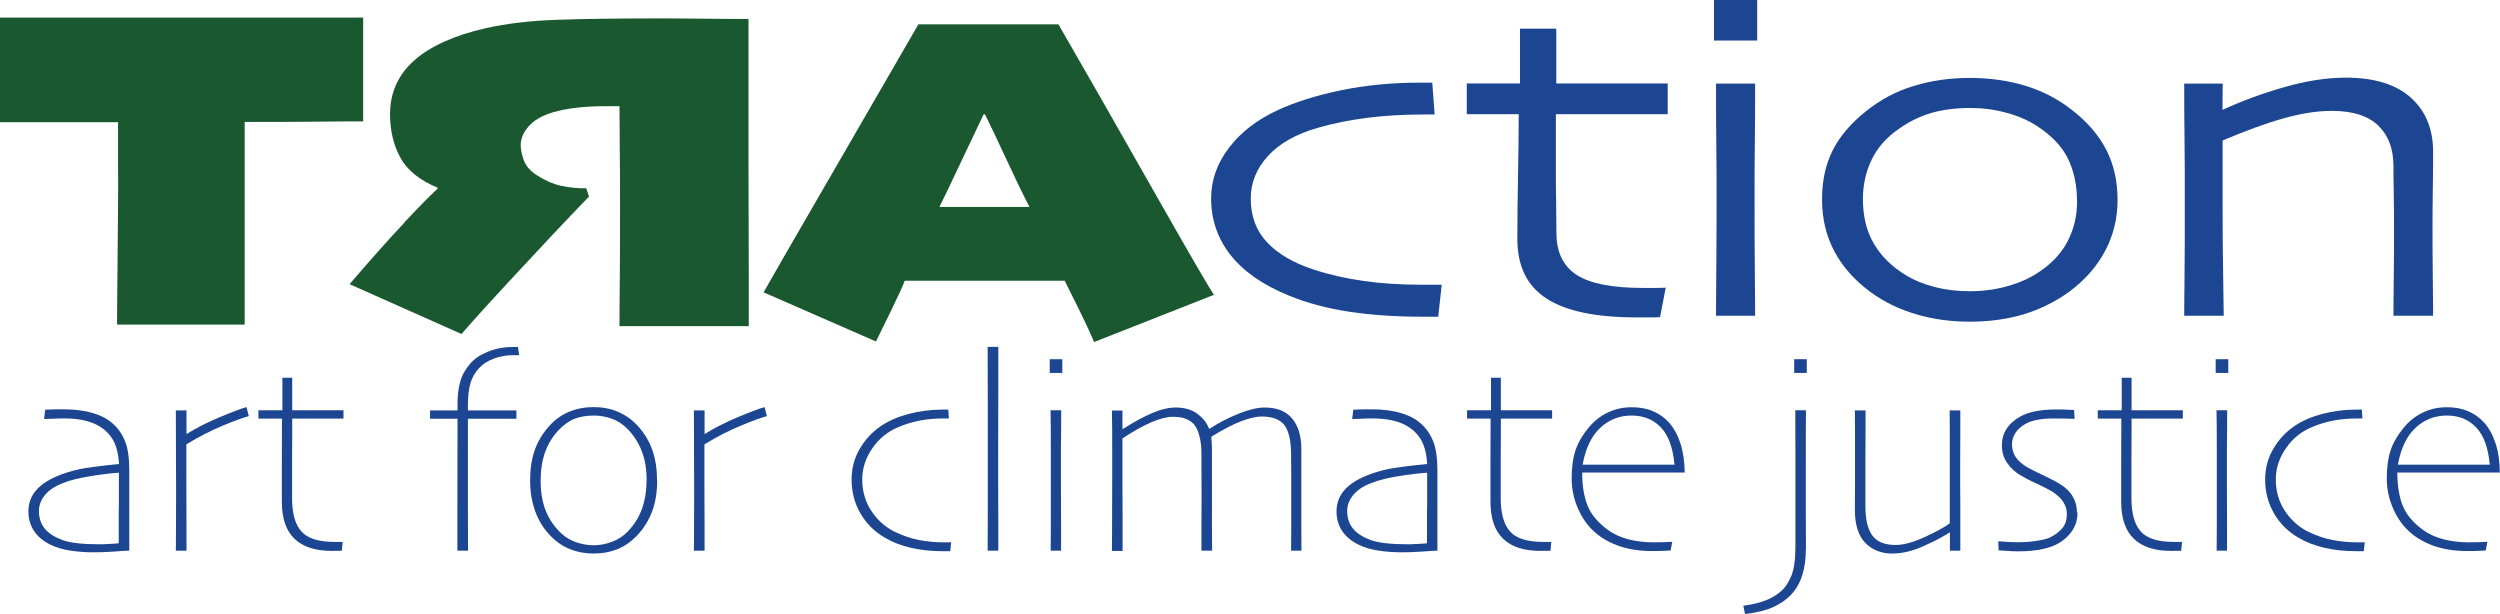 <svg xmlns="http://www.w3.org/2000/svg" width="228" height="56" viewBox="0 0 228 56" fill="none"><path d="M131.483 25.98L131.167 28.884H129.676C127.275 28.884 125.063 28.732 123.054 28.429C121.032 28.126 119.2 27.634 117.532 26.952C115.156 25.98 113.387 24.743 112.212 23.241C111.037 21.738 110.455 20.022 110.455 18.09C110.455 16.436 110.999 14.884 112.086 13.47C113.172 12.043 114.663 10.907 116.546 10.036C118.113 9.316 120.009 8.711 122.258 8.243C124.495 7.776 126.908 7.537 129.473 7.537H130.623L130.838 10.44H129.979C128.058 10.44 126.289 10.541 124.697 10.743C123.105 10.945 121.601 11.248 120.198 11.652C118.202 12.22 116.685 13.078 115.636 14.227C114.588 15.376 114.069 16.664 114.069 18.115C114.069 19.719 114.562 21.044 115.561 22.105C116.546 23.152 117.962 23.986 119.794 24.579C121.247 25.059 122.776 25.399 124.368 25.627C125.96 25.854 127.742 25.968 129.701 25.968H131.495L131.483 25.98Z" fill="#1C4691"></path><path d="M151.916 26.22L151.398 28.922C151.246 28.934 150.993 28.947 150.639 28.947C150.286 28.947 149.831 28.947 149.262 28.947C145.56 28.947 142.817 28.379 141.048 27.23C139.267 26.081 138.382 24.276 138.382 21.789C138.382 19.946 138.407 18.002 138.445 15.931C138.483 13.861 138.508 12.031 138.508 10.415H133.77V7.612H138.622V2.613H141.933V7.612H152.093V10.415H141.895C141.895 10.92 141.895 11.816 141.895 13.116C141.895 14.417 141.895 15.262 141.895 15.654C141.895 16.424 141.895 17.345 141.92 18.431C141.933 19.517 141.946 20.451 141.946 21.246C141.946 23.001 142.565 24.276 143.791 25.071C145.016 25.866 147.025 26.258 149.805 26.258C150.361 26.258 150.804 26.258 151.132 26.258C151.461 26.258 151.739 26.245 151.954 26.233L151.916 26.22Z" fill="#1C4691"></path><path d="M160.256 3.699H156.313V0H160.256V3.699ZM160.066 28.795H156.503C156.503 28.429 156.503 26.914 156.528 24.251C156.553 21.574 156.553 19.441 156.553 17.812C156.553 16.424 156.553 14.934 156.528 13.369C156.503 11.803 156.503 9.885 156.503 7.625H160.066C160.066 9.796 160.066 11.601 160.041 13.028C160.016 14.454 160.016 16.045 160.016 17.812C160.016 20.363 160.016 22.748 160.041 24.945C160.066 27.142 160.066 28.429 160.066 28.795Z" fill="#1C4691"></path><path d="M193.123 18.216C193.123 19.908 192.744 21.461 191.986 22.887C191.228 24.314 190.128 25.564 188.675 26.637C187.399 27.546 186.022 28.215 184.543 28.669C183.052 29.111 181.422 29.338 179.653 29.338C177.884 29.338 176.266 29.111 174.737 28.656C173.196 28.202 171.818 27.533 170.592 26.637C169.139 25.564 168.04 24.326 167.294 22.925C166.549 21.524 166.17 19.946 166.17 18.191C166.17 16.436 166.498 14.997 167.143 13.71C167.787 12.422 168.811 11.235 170.188 10.137C171.49 9.089 172.93 8.319 174.535 7.839C176.127 7.347 177.846 7.107 179.653 7.107C181.46 7.107 183.254 7.36 184.809 7.852C186.363 8.344 187.74 9.064 188.953 10.023C190.369 11.109 191.405 12.334 192.1 13.672C192.782 15.023 193.123 16.537 193.123 18.242V18.216ZM189.421 18.317C189.421 16.878 189.143 15.603 188.599 14.467C188.043 13.344 187.096 12.346 185.744 11.475C184.948 10.958 184.012 10.554 182.951 10.276C181.889 9.986 180.803 9.847 179.716 9.847C178.377 9.847 177.201 9.998 176.178 10.289C175.154 10.579 174.169 11.059 173.208 11.728C172.071 12.51 171.237 13.444 170.706 14.543C170.175 15.641 169.897 16.84 169.897 18.153C169.897 19.731 170.226 21.082 170.896 22.218C171.553 23.354 172.526 24.314 173.815 25.096C174.598 25.576 175.483 25.93 176.468 26.182C177.454 26.435 178.516 26.561 179.64 26.561C180.841 26.561 181.991 26.409 183.103 26.094C184.215 25.778 185.162 25.349 185.958 24.806C187.134 24.023 188.006 23.089 188.574 21.991C189.143 20.893 189.433 19.668 189.433 18.317H189.421Z" fill="#1C4691"></path><path d="M221.884 28.795H218.283C218.283 28.379 218.283 27.318 218.308 25.614C218.333 23.91 218.333 22.458 218.333 21.259C218.333 19.908 218.333 18.683 218.308 17.585C218.283 16.487 218.283 15.679 218.283 15.149C218.283 13.583 217.828 12.359 216.905 11.463C215.983 10.566 214.58 10.112 212.672 10.112C211.333 10.112 209.854 10.339 208.224 10.806C206.594 11.261 204.762 11.942 202.702 12.813C202.702 13.205 202.702 14.05 202.702 15.351C202.702 16.651 202.702 17.863 202.702 18.986C202.702 20.893 202.714 22.938 202.752 25.096C202.79 27.255 202.803 28.492 202.803 28.795H199.201C199.201 28.492 199.201 27.381 199.227 25.463C199.252 23.544 199.252 21.385 199.252 18.986C199.252 16.197 199.252 14.038 199.227 12.51C199.201 10.983 199.201 9.354 199.201 7.625H202.714L202.689 10.011H202.714C204.471 9.203 206.354 8.509 208.35 7.94C210.347 7.372 212.204 7.082 213.936 7.082C216.526 7.082 218.51 7.688 219.862 8.9C221.214 10.112 221.897 11.753 221.897 13.811C221.897 14.909 221.897 16.108 221.871 17.383C221.846 18.671 221.846 19.832 221.846 20.893C221.846 21.953 221.846 23.43 221.871 25.374C221.897 27.318 221.897 28.454 221.897 28.783L221.884 28.795Z" fill="#1C4691"></path><path d="M11.79 42.884V50.218C11.512 50.218 11.032 50.256 10.349 50.307C9.667 50.357 9.035 50.37 8.441 50.37C7.784 50.37 7.114 50.319 6.432 50.218C5.75 50.117 5.143 49.941 4.625 49.688C3.943 49.36 3.437 48.931 3.096 48.413C2.755 47.883 2.59 47.302 2.59 46.633C2.59 45.913 2.818 45.282 3.273 44.739C3.728 44.197 4.423 43.742 5.358 43.363C5.964 43.123 6.584 42.934 7.228 42.795C7.872 42.656 9.086 42.492 10.855 42.316C10.804 41.419 10.627 40.7 10.324 40.157C10.021 39.614 9.578 39.172 8.985 38.831C8.618 38.617 8.176 38.453 7.67 38.339C7.165 38.225 6.571 38.162 5.901 38.162C5.509 38.162 5.168 38.162 4.865 38.188C4.562 38.2 4.284 38.213 4.018 38.213L4.119 37.367C4.246 37.367 4.435 37.354 4.688 37.342C4.941 37.329 5.32 37.329 5.8 37.329C6.811 37.329 7.708 37.443 8.466 37.67C9.225 37.897 9.856 38.225 10.337 38.68C10.817 39.122 11.183 39.664 11.423 40.283C11.663 40.902 11.79 41.773 11.79 42.884ZM10.842 46.38V43.111C10.109 43.161 9.25 43.262 8.239 43.426C7.228 43.591 6.394 43.793 5.737 44.058C4.979 44.348 4.435 44.727 4.082 45.169C3.728 45.61 3.551 46.09 3.551 46.595C3.551 47.239 3.728 47.782 4.082 48.211C4.435 48.64 4.966 48.981 5.674 49.246C6.065 49.385 6.546 49.486 7.127 49.549C7.708 49.612 8.378 49.638 9.124 49.638C9.275 49.638 9.503 49.638 9.819 49.612C10.122 49.612 10.463 49.574 10.829 49.549C10.829 49.398 10.829 49.006 10.829 48.362C10.829 47.731 10.829 47.075 10.829 46.406L10.842 46.38Z" fill="#1C4691"></path><path d="M22.695 37.948C22.19 38.087 21.406 38.364 20.345 38.806C19.271 39.248 18.159 39.816 16.996 40.523C16.996 40.611 16.996 41.116 16.996 42.038C16.996 42.959 16.996 43.742 16.996 44.386C16.996 45.383 16.996 46.57 17.009 47.933C17.009 49.297 17.009 50.067 17.009 50.218H16.036C16.036 50.079 16.036 49.6 16.048 48.804C16.048 47.996 16.061 46.633 16.061 44.689C16.061 43.906 16.061 42.808 16.048 41.407C16.036 40.005 16.036 38.68 16.036 37.43H17.009V39.589C17.868 39.046 18.866 38.541 20.003 38.061C21.141 37.582 21.975 37.266 22.48 37.127L22.695 37.96V37.948Z" fill="#1C4691"></path><path d="M31.25 49.448L31.174 50.231C31.086 50.231 30.947 50.231 30.77 50.231C30.593 50.231 30.429 50.243 30.277 50.243C28.761 50.243 27.623 49.877 26.852 49.133C26.082 48.388 25.703 47.264 25.703 45.749C25.703 44.702 25.703 43.477 25.703 42.076C25.703 40.674 25.715 39.374 25.715 38.175H23.567V37.417H25.753V34.451H26.65V37.417H31.326V38.175H26.65C26.65 38.427 26.65 38.945 26.65 39.702C26.65 40.472 26.638 41.23 26.638 42C26.638 42.858 26.638 43.515 26.638 44.007C26.638 44.487 26.638 44.967 26.638 45.421C26.638 46.81 26.916 47.832 27.484 48.463C28.04 49.107 29.064 49.423 30.517 49.423C30.631 49.423 30.757 49.423 30.896 49.423C31.035 49.423 31.136 49.423 31.225 49.423L31.25 49.448Z" fill="#1C4691"></path><path d="M47.361 32.393H46.793C46.186 32.393 45.618 32.494 45.062 32.696C44.506 32.898 44.051 33.188 43.697 33.567C43.356 33.933 43.09 34.362 42.926 34.88C42.762 35.398 42.673 36.079 42.673 36.95V37.43H47.096V38.188H42.673C42.673 40.927 42.673 43.578 42.673 46.153C42.673 48.729 42.686 50.092 42.686 50.218H41.713C41.713 50.079 41.713 48.779 41.713 46.305C41.713 43.831 41.726 41.116 41.726 38.188H39.224V37.43H41.726V36.786C41.726 36.079 41.801 35.435 41.966 34.842C42.117 34.249 42.421 33.706 42.863 33.188C43.229 32.747 43.76 32.38 44.455 32.09C45.15 31.8 45.908 31.648 46.73 31.648H47.235L47.349 32.406L47.361 32.393Z" fill="#1C4691"></path><path d="M59.935 43.818C59.935 44.878 59.783 45.825 59.467 46.658C59.151 47.491 58.684 48.236 58.039 48.905C57.483 49.461 56.902 49.852 56.258 50.105C55.613 50.357 54.918 50.483 54.147 50.483C53.377 50.483 52.669 50.357 52.012 50.092C51.355 49.84 50.761 49.435 50.23 48.893C49.611 48.261 49.143 47.529 48.827 46.671C48.511 45.812 48.347 44.866 48.347 43.818C48.347 42.77 48.486 41.874 48.764 41.066C49.042 40.258 49.472 39.551 50.041 38.907C50.609 38.263 51.241 37.821 51.923 37.544C52.606 37.266 53.351 37.127 54.147 37.127C54.943 37.127 55.676 37.266 56.359 37.556C57.041 37.847 57.648 38.276 58.166 38.844C58.785 39.526 59.227 40.27 59.505 41.078C59.783 41.899 59.922 42.795 59.922 43.793L59.935 43.818ZM58.974 43.843C58.974 42.783 58.823 41.861 58.507 41.091C58.204 40.321 57.761 39.652 57.193 39.084C56.788 38.68 56.321 38.377 55.803 38.188C55.272 37.998 54.729 37.897 54.173 37.897C53.516 37.897 52.922 37.998 52.416 38.188C51.911 38.377 51.405 38.743 50.912 39.261C50.382 39.841 49.977 40.498 49.712 41.242C49.447 41.987 49.307 42.846 49.307 43.831C49.307 44.916 49.472 45.863 49.8 46.646C50.129 47.441 50.609 48.11 51.228 48.678C51.582 49.006 52.012 49.259 52.53 49.448C53.035 49.625 53.579 49.726 54.135 49.726C54.691 49.726 55.259 49.625 55.815 49.41C56.371 49.208 56.852 48.893 57.256 48.464C57.825 47.883 58.254 47.201 58.532 46.444C58.81 45.686 58.962 44.815 58.962 43.843H58.974Z" fill="#1C4691"></path><path d="M69.943 37.948C69.437 38.087 68.654 38.364 67.593 38.806C66.518 39.248 65.406 39.816 64.244 40.523C64.244 40.611 64.244 41.116 64.244 42.038C64.244 42.959 64.244 43.742 64.244 44.386C64.244 45.383 64.244 46.57 64.257 47.933C64.257 49.297 64.257 50.067 64.257 50.218H63.283C63.283 50.079 63.283 49.6 63.296 48.804C63.296 47.996 63.309 46.633 63.309 44.689C63.309 43.906 63.309 42.808 63.296 41.407C63.283 40.005 63.283 38.68 63.283 37.43H64.257V39.589C65.116 39.046 66.114 38.541 67.251 38.061C68.389 37.582 69.223 37.266 69.728 37.127L69.943 37.96V37.948Z" fill="#1C4691"></path><path d="M86.749 49.461L86.661 50.269H85.966C84.942 50.269 83.982 50.168 83.097 49.966C82.213 49.764 81.417 49.461 80.709 49.044C79.749 48.489 79.003 47.744 78.472 46.822C77.942 45.901 77.664 44.878 77.664 43.742C77.664 42.732 77.904 41.798 78.397 40.952C78.889 40.106 79.521 39.412 80.317 38.869C81.038 38.377 81.884 38.011 82.883 37.746C83.868 37.493 84.904 37.354 85.966 37.354H86.484L86.535 38.162H86.168C85.296 38.162 84.525 38.225 83.843 38.364C83.161 38.503 82.529 38.693 81.948 38.945C80.987 39.336 80.191 39.968 79.572 40.864C78.953 41.748 78.637 42.707 78.637 43.717C78.637 44.803 78.915 45.762 79.458 46.583C80.001 47.403 80.684 48.022 81.48 48.438C82.276 48.83 83.047 49.107 83.793 49.246C84.538 49.385 85.271 49.461 86.016 49.461H86.762H86.749Z" fill="#1C4691"></path><path d="M91.046 50.218H90.073C90.073 50.117 90.073 48.88 90.085 46.507C90.085 44.133 90.085 42.164 90.085 40.611C90.085 39.601 90.085 38.339 90.085 36.799C90.085 35.271 90.073 33.542 90.073 31.636H91.046C91.046 32.936 91.046 34.438 91.046 36.155C91.046 37.872 91.033 39.311 91.033 40.485C91.033 43.048 91.033 45.282 91.046 47.201C91.046 49.12 91.046 50.13 91.046 50.218Z" fill="#1C4691"></path><path d="M96.884 34.009H95.734V32.759H96.884V34.009ZM96.795 50.218H95.822C95.822 49.928 95.822 49.271 95.835 48.249C95.835 47.226 95.835 45.812 95.835 43.982C95.835 43.073 95.835 42.038 95.835 40.889C95.835 39.74 95.835 38.579 95.81 37.417H96.783C96.783 38.743 96.77 39.867 96.757 40.801C96.757 41.722 96.757 42.745 96.757 43.856C96.757 45.042 96.757 46.33 96.77 47.719C96.77 49.107 96.77 49.941 96.77 50.218H96.795Z" fill="#1C4691"></path><path d="M118.72 50.218H117.747C117.747 49.928 117.747 49.398 117.759 48.615C117.759 47.832 117.759 46.595 117.759 44.904C117.759 44.323 117.759 43.654 117.759 42.922C117.759 42.177 117.747 41.672 117.747 41.394C117.734 40.132 117.519 39.248 117.115 38.743C116.71 38.238 116.028 37.986 115.068 37.986C114.588 37.986 113.981 38.124 113.261 38.389C112.54 38.655 111.605 39.134 110.468 39.829C110.468 39.904 110.493 40.069 110.506 40.308C110.519 40.548 110.531 40.763 110.531 40.952V45.307C110.531 45.724 110.531 46.519 110.531 47.681C110.531 48.842 110.544 49.701 110.544 50.218H109.571C109.571 49.89 109.571 49.183 109.571 48.085C109.571 46.986 109.584 46.014 109.584 45.169C109.584 44.323 109.584 43.54 109.571 42.833C109.571 42.126 109.571 41.647 109.571 41.407C109.571 40.826 109.52 40.296 109.407 39.841C109.293 39.387 109.141 39.008 108.939 38.756C108.762 38.528 108.509 38.352 108.194 38.213C107.878 38.074 107.461 38.011 106.955 38.011C106.45 38.011 105.793 38.175 105.047 38.49C104.301 38.806 103.417 39.298 102.368 39.98V44.133C102.368 45.055 102.368 46.191 102.381 47.542C102.381 48.893 102.381 49.789 102.381 50.243H101.408C101.408 49.953 101.408 49.372 101.42 48.514C101.42 47.656 101.433 46.103 101.433 43.856C101.433 42.947 101.433 41.937 101.433 40.839C101.433 39.74 101.433 38.604 101.408 37.443H102.368V39.109L102.393 39.134C103.404 38.49 104.301 37.998 105.085 37.67C105.868 37.329 106.589 37.165 107.233 37.165C108.017 37.165 108.674 37.354 109.192 37.733C109.71 38.112 110.064 38.566 110.266 39.096H110.316C111.176 38.541 112.06 38.087 112.983 37.72C113.905 37.354 114.689 37.165 115.333 37.165C116.47 37.165 117.304 37.506 117.86 38.188C118.416 38.869 118.682 39.791 118.682 40.965C118.682 41.95 118.682 42.77 118.682 43.414C118.682 44.058 118.682 44.613 118.682 45.068C118.682 45.572 118.682 46.444 118.682 47.681C118.682 48.931 118.694 49.776 118.694 50.231L118.72 50.218Z" fill="#1C4691"></path><path d="M131.091 42.884V50.218C130.813 50.218 130.333 50.256 129.65 50.307C128.968 50.357 128.336 50.37 127.742 50.37C127.085 50.37 126.415 50.319 125.733 50.218C125.051 50.117 124.444 49.941 123.926 49.688C123.244 49.36 122.738 48.931 122.397 48.413C122.056 47.883 121.891 47.302 121.891 46.633C121.891 45.913 122.119 45.282 122.574 44.739C123.029 44.197 123.724 43.742 124.659 43.363C125.265 43.123 125.885 42.934 126.529 42.795C127.173 42.656 128.387 42.492 130.156 42.316C130.105 41.419 129.928 40.7 129.625 40.157C129.322 39.614 128.879 39.172 128.286 38.831C127.919 38.617 127.477 38.453 126.971 38.339C126.466 38.225 125.872 38.162 125.202 38.162C124.81 38.162 124.469 38.162 124.166 38.188C123.863 38.2 123.585 38.213 123.319 38.213L123.42 37.367C123.547 37.367 123.736 37.354 123.989 37.342C124.242 37.329 124.621 37.329 125.101 37.329C126.112 37.329 127.009 37.443 127.767 37.67C128.526 37.897 129.157 38.225 129.638 38.68C130.118 39.122 130.484 39.664 130.724 40.283C130.964 40.902 131.091 41.773 131.091 42.884ZM130.156 46.38V43.111C129.423 43.161 128.564 43.262 127.553 43.426C126.542 43.591 125.708 43.793 125.051 44.058C124.292 44.348 123.749 44.727 123.395 45.169C123.041 45.61 122.864 46.09 122.864 46.595C122.864 47.239 123.041 47.782 123.395 48.211C123.749 48.64 124.28 48.981 124.987 49.246C125.379 49.385 125.859 49.486 126.441 49.549C127.022 49.612 127.692 49.638 128.437 49.638C128.589 49.638 128.816 49.638 129.132 49.612C129.435 49.612 129.777 49.574 130.143 49.549C130.143 49.398 130.143 49.006 130.143 48.362C130.143 47.731 130.143 47.075 130.143 46.406L130.156 46.38Z" fill="#1C4691"></path><path d="M141.478 49.448L141.402 50.231C141.314 50.231 141.175 50.231 140.998 50.231C140.821 50.231 140.657 50.243 140.505 50.243C138.989 50.243 137.851 49.877 137.081 49.133C136.31 48.388 135.931 47.264 135.931 45.749C135.931 44.702 135.931 43.477 135.931 42.076C135.931 40.674 135.943 39.374 135.943 38.175H133.795V37.417H135.981V34.451H136.878V37.417H141.554V38.175H136.878C136.878 38.427 136.878 38.945 136.878 39.702C136.878 40.472 136.866 41.23 136.866 42C136.866 42.858 136.866 43.515 136.866 44.007C136.866 44.487 136.866 44.967 136.866 45.421C136.866 46.81 137.144 47.832 137.712 48.463C138.268 49.107 139.292 49.423 140.745 49.423C140.859 49.423 140.985 49.423 141.124 49.423C141.263 49.423 141.364 49.423 141.453 49.423L141.478 49.448Z" fill="#1C4691"></path><path d="M153.66 43.098H144.296C144.296 44.285 144.46 45.282 144.776 46.09C145.092 46.898 145.711 47.643 146.634 48.325C147.127 48.691 147.746 48.981 148.453 49.17C149.174 49.36 149.944 49.461 150.778 49.461C151.069 49.461 151.398 49.461 151.726 49.448C152.067 49.435 152.333 49.423 152.51 49.41L152.358 50.206C152.27 50.206 152.093 50.206 151.853 50.231C151.612 50.243 151.221 50.256 150.69 50.256C149.515 50.256 148.466 50.092 147.531 49.751C146.596 49.41 145.812 48.918 145.168 48.274C144.599 47.693 144.157 46.999 143.828 46.178C143.5 45.371 143.336 44.525 143.336 43.641C143.336 42.619 143.449 41.76 143.689 41.053C143.929 40.346 144.346 39.639 144.928 38.945C145.421 38.364 145.989 37.922 146.659 37.607C147.329 37.291 148.036 37.14 148.82 37.14C149.527 37.14 150.172 37.253 150.728 37.493C151.284 37.721 151.777 38.061 152.194 38.516C152.649 39.021 153.002 39.665 153.255 40.435C153.508 41.205 153.634 42.101 153.647 43.098H153.66ZM152.712 42.366C152.573 40.839 152.168 39.715 151.473 38.983C150.778 38.251 149.894 37.897 148.795 37.897C147.695 37.897 146.722 38.276 145.926 39.033C145.13 39.791 144.599 40.902 144.334 42.379H152.724L152.712 42.366Z" fill="#1C4691"></path><path d="M164.691 50.155C164.691 50.963 164.59 51.72 164.375 52.427C164.16 53.134 163.819 53.74 163.326 54.258C162.909 54.7 162.366 55.066 161.709 55.369C161.052 55.672 160.193 55.874 159.144 56L158.992 55.242C159.851 55.129 160.559 54.952 161.14 54.712C161.722 54.472 162.202 54.157 162.606 53.753C162.897 53.463 163.15 53.033 163.39 52.465C163.617 51.897 163.743 51.001 163.743 49.764C163.743 47.643 163.743 45.068 163.743 42.05C163.743 39.033 163.731 37.493 163.731 37.417H164.704C164.704 37.531 164.704 38.188 164.691 39.374C164.691 40.561 164.691 41.975 164.691 43.629C164.691 44.689 164.691 45.812 164.691 46.986C164.691 48.16 164.704 49.221 164.704 50.168L164.691 50.155ZM164.78 34.009H163.63V32.759H164.78V34.009Z" fill="#1C4691"></path><path d="M178.781 50.218H177.833V48.539C177.366 48.855 176.607 49.271 175.546 49.751C174.484 50.243 173.499 50.483 172.576 50.483C171.565 50.483 170.744 50.155 170.112 49.511C169.48 48.855 169.165 47.858 169.165 46.494C169.165 45.812 169.165 45.03 169.177 44.133C169.177 43.237 169.177 42.568 169.177 42.151C169.177 41.381 169.177 40.435 169.177 39.324C169.177 38.2 169.165 37.569 169.165 37.43H170.138C170.138 37.544 170.138 38.15 170.138 39.248C170.138 40.346 170.125 41.23 170.125 41.886C170.125 42.467 170.125 43.237 170.125 44.197C170.125 45.156 170.125 45.812 170.125 46.178C170.125 47.353 170.327 48.236 170.744 48.817C171.161 49.41 171.869 49.701 172.892 49.701C173.625 49.701 174.522 49.448 175.584 48.956C176.645 48.464 177.404 48.047 177.821 47.719C177.821 47.618 177.821 47.05 177.821 46.027C177.821 45.005 177.821 43.868 177.821 42.619C177.821 41.735 177.821 40.675 177.821 39.45C177.821 38.225 177.808 37.556 177.808 37.43H178.781C178.781 37.569 178.781 38.049 178.781 38.844C178.781 39.639 178.768 41.015 178.768 42.959C178.768 44.045 178.768 45.005 178.781 45.825C178.781 46.646 178.781 48.123 178.781 50.231V50.218Z" fill="#1C4691"></path><path d="M189.471 46.747C189.471 47.302 189.345 47.807 189.08 48.249C188.827 48.691 188.448 49.082 187.942 49.423C187.513 49.713 186.969 49.928 186.312 50.067C185.655 50.206 184.935 50.281 184.113 50.281C183.823 50.281 183.482 50.281 183.103 50.243C182.711 50.218 182.433 50.206 182.269 50.193L182.243 49.36C182.42 49.372 182.686 49.398 183.039 49.423C183.393 49.448 183.798 49.448 184.227 49.448C184.745 49.448 185.289 49.398 185.845 49.309C186.401 49.221 186.818 49.107 187.058 48.968C187.513 48.729 187.867 48.438 188.119 48.123C188.372 47.807 188.498 47.378 188.498 46.873C188.498 46.481 188.385 46.103 188.157 45.762C187.93 45.421 187.601 45.118 187.172 44.84C186.868 44.651 186.401 44.411 185.782 44.121C185.15 43.843 184.657 43.578 184.278 43.351C183.76 43.048 183.355 42.669 183.039 42.202C182.723 41.735 182.572 41.217 182.572 40.637C182.572 40.056 182.711 39.551 182.989 39.122C183.267 38.68 183.696 38.301 184.252 37.986C184.594 37.796 185.036 37.632 185.579 37.519C186.123 37.405 186.755 37.342 187.462 37.342C187.904 37.342 188.271 37.342 188.562 37.367C188.852 37.367 189.054 37.392 189.155 37.392L189.206 38.2C189.029 38.2 188.776 38.188 188.435 38.175C188.107 38.175 187.728 38.162 187.323 38.162C186.742 38.162 186.249 38.2 185.807 38.288C185.377 38.364 184.985 38.503 184.644 38.705C184.265 38.932 183.974 39.21 183.785 39.513C183.595 39.829 183.494 40.169 183.494 40.548C183.494 40.952 183.608 41.331 183.823 41.672C184.038 42.013 184.417 42.341 184.935 42.644C185.276 42.833 185.706 43.048 186.224 43.288C186.742 43.528 187.209 43.767 187.626 43.995C188.271 44.361 188.726 44.777 189.004 45.232C189.282 45.686 189.421 46.178 189.421 46.734L189.471 46.747Z" fill="#1C4691"></path><path d="M198.999 49.448L198.923 50.231C198.835 50.231 198.696 50.231 198.519 50.231C198.342 50.231 198.178 50.243 198.026 50.243C196.51 50.243 195.373 49.877 194.602 49.133C193.831 48.388 193.452 47.264 193.452 45.749C193.452 44.702 193.452 43.477 193.452 42.076C193.452 40.674 193.465 39.374 193.465 38.175H191.316V37.417H193.502V34.451H194.4V37.417H199.075V38.175H194.4C194.4 38.427 194.4 38.945 194.4 39.702C194.4 40.472 194.387 41.23 194.387 42C194.387 42.858 194.387 43.515 194.387 44.007C194.387 44.487 194.387 44.967 194.387 45.421C194.387 46.81 194.665 47.832 195.234 48.463C195.79 49.107 196.813 49.423 198.266 49.423C198.38 49.423 198.506 49.423 198.645 49.423C198.784 49.423 198.886 49.423 198.974 49.423L198.999 49.448Z" fill="#1C4691"></path><path d="M203.22 34.009H202.07V32.759H203.22V34.009ZM203.131 50.218H202.158C202.158 49.928 202.158 49.271 202.171 48.249C202.171 47.226 202.171 45.812 202.171 43.982C202.171 43.073 202.171 42.038 202.171 40.889C202.171 39.74 202.171 38.579 202.146 37.417H203.119C203.119 38.743 203.106 39.867 203.093 40.801C203.093 41.722 203.093 42.745 203.093 43.856C203.093 45.042 203.093 46.33 203.106 47.719C203.106 49.107 203.106 49.941 203.106 50.218H203.131Z" fill="#1C4691"></path><path d="M215.667 49.461L215.578 50.269H214.883C213.86 50.269 212.899 50.168 212.015 49.966C211.13 49.764 210.334 49.461 209.627 49.044C208.666 48.489 207.921 47.744 207.39 46.822C206.859 45.901 206.581 44.878 206.581 43.742C206.581 42.732 206.821 41.798 207.314 40.952C207.807 40.106 208.439 39.412 209.235 38.869C209.955 38.377 210.802 38.011 211.8 37.746C212.786 37.493 213.822 37.354 214.883 37.354H215.401L215.452 38.162H215.086C214.214 38.162 213.443 38.225 212.76 38.364C212.078 38.503 211.446 38.693 210.865 38.945C209.905 39.336 209.108 39.968 208.489 40.864C207.87 41.748 207.554 42.707 207.554 43.717C207.554 44.803 207.832 45.762 208.376 46.583C208.919 47.403 209.601 48.022 210.397 48.438C211.193 48.83 211.964 49.107 212.71 49.246C213.455 49.385 214.188 49.461 214.934 49.461H215.679H215.667Z" fill="#1C4691"></path><path d="M228 43.098H218.636C218.636 44.285 218.801 45.282 219.117 46.09C219.432 46.898 220.052 47.643 220.974 48.325C221.467 48.691 222.086 48.981 222.794 49.17C223.514 49.36 224.285 49.461 225.119 49.461C225.409 49.461 225.738 49.461 226.067 49.448C226.408 49.435 226.673 49.423 226.85 49.41L226.698 50.206C226.61 50.206 226.433 50.206 226.193 50.231C225.953 50.243 225.561 50.256 225.03 50.256C223.855 50.256 222.806 50.092 221.871 49.751C220.936 49.41 220.153 48.918 219.508 48.274C218.94 47.693 218.497 46.999 218.169 46.178C217.84 45.371 217.676 44.525 217.676 43.641C217.676 42.619 217.79 41.76 218.03 41.053C218.27 40.346 218.687 39.639 219.268 38.945C219.761 38.364 220.33 37.922 220.999 37.607C221.669 37.291 222.377 37.14 223.16 37.14C223.868 37.14 224.512 37.253 225.068 37.493C225.624 37.721 226.117 38.061 226.534 38.516C226.989 39.021 227.343 39.665 227.596 40.435C227.848 41.205 227.975 42.101 227.987 43.098H228ZM227.065 42.366C226.926 40.839 226.522 39.715 225.827 38.983C225.132 38.251 224.247 37.897 223.148 37.897C222.048 37.897 221.075 38.276 220.279 39.033C219.483 39.791 218.952 40.902 218.687 42.379H227.078L227.065 42.366Z" fill="#1C4691"></path><path d="M36.861 20.299C38.238 18.835 39.261 17.8 39.906 17.206V17.118C38.263 16.436 37.126 15.515 36.507 14.366C35.888 13.217 35.572 11.904 35.572 10.44C35.572 8.458 36.305 6.817 37.77 5.517C39.236 4.216 41.41 3.232 44.278 2.575C46.199 2.146 48.398 1.881 50.837 1.805C53.288 1.717 56.346 1.679 59.998 1.679C60.718 1.679 62.121 1.679 64.206 1.704C66.291 1.73 67.643 1.73 68.262 1.73C68.262 2.373 68.262 3.749 68.262 5.883C68.262 8.016 68.262 10.932 68.262 14.644C68.275 18.772 68.287 22.168 68.287 24.819V29.742H56.498C56.498 28.909 56.498 27.609 56.523 25.867C56.536 24.112 56.548 21.915 56.548 19.264C56.548 17.08 56.548 15.187 56.523 13.583C56.51 11.993 56.498 10.693 56.498 9.683C56.232 9.683 55.992 9.683 55.777 9.683C55.563 9.683 55.386 9.683 55.247 9.683C54.261 9.683 53.377 9.733 52.593 9.821C51.822 9.91 51.115 10.049 50.483 10.225C49.447 10.528 48.688 10.97 48.208 11.526C47.728 12.081 47.488 12.649 47.488 13.217C47.488 13.609 47.576 14.076 47.766 14.606C47.955 15.136 48.372 15.616 49.042 16.032C49.763 16.487 50.483 16.802 51.203 16.954C51.923 17.105 52.669 17.181 53.465 17.169L53.718 17.926C51.62 20.097 49.358 22.496 46.932 25.122C44.493 27.747 42.888 29.527 42.092 30.462L31.882 25.917C33.828 23.645 35.496 21.776 36.873 20.312L36.861 20.299Z" fill="#1A5830"></path><path d="M33.12 11.071C32.286 11.071 30.858 11.071 28.849 11.097C26.84 11.122 24.666 11.122 22.316 11.122V18.317C22.316 20.691 22.316 23.014 22.316 25.299C22.316 27.583 22.316 29.01 22.316 29.603H10.678C10.678 29.124 10.678 27.899 10.703 25.917C10.716 23.935 10.741 21.524 10.766 18.709C10.779 17.497 10.779 16.348 10.766 15.262C10.766 14.177 10.766 12.801 10.766 11.147H0V1.603C0.657 1.603 2.692 1.603 6.129 1.603C9.566 1.603 13.028 1.603 16.541 1.603C18.222 1.603 21.191 1.603 25.45 1.603C29.708 1.603 32.274 1.603 33.12 1.603V11.084V11.071Z" fill="#1A5830"></path><path d="M110.708 26.889L99.778 31.194C99.411 30.31 98.944 29.313 98.388 28.189C97.832 27.066 97.402 26.207 97.099 25.601H82.516C82.301 26.157 81.847 27.154 81.151 28.568C80.457 29.995 80.027 30.853 79.888 31.143L69.64 26.662C70.17 25.702 72.142 22.294 75.541 16.424C78.94 10.554 81.682 5.82 83.755 2.222H96.53C98.805 6.16 101.635 11.109 105.009 17.055C108.383 23.001 110.291 26.283 110.708 26.889ZM93.876 18.848C93.346 17.838 92.663 16.436 91.817 14.606C90.97 12.775 90.313 11.399 89.833 10.427H89.706C89.201 11.475 88.493 12.965 87.583 14.896C86.674 16.828 86.042 18.141 85.688 18.848V18.873H93.876V18.848Z" fill="#1A5830"></path></svg>